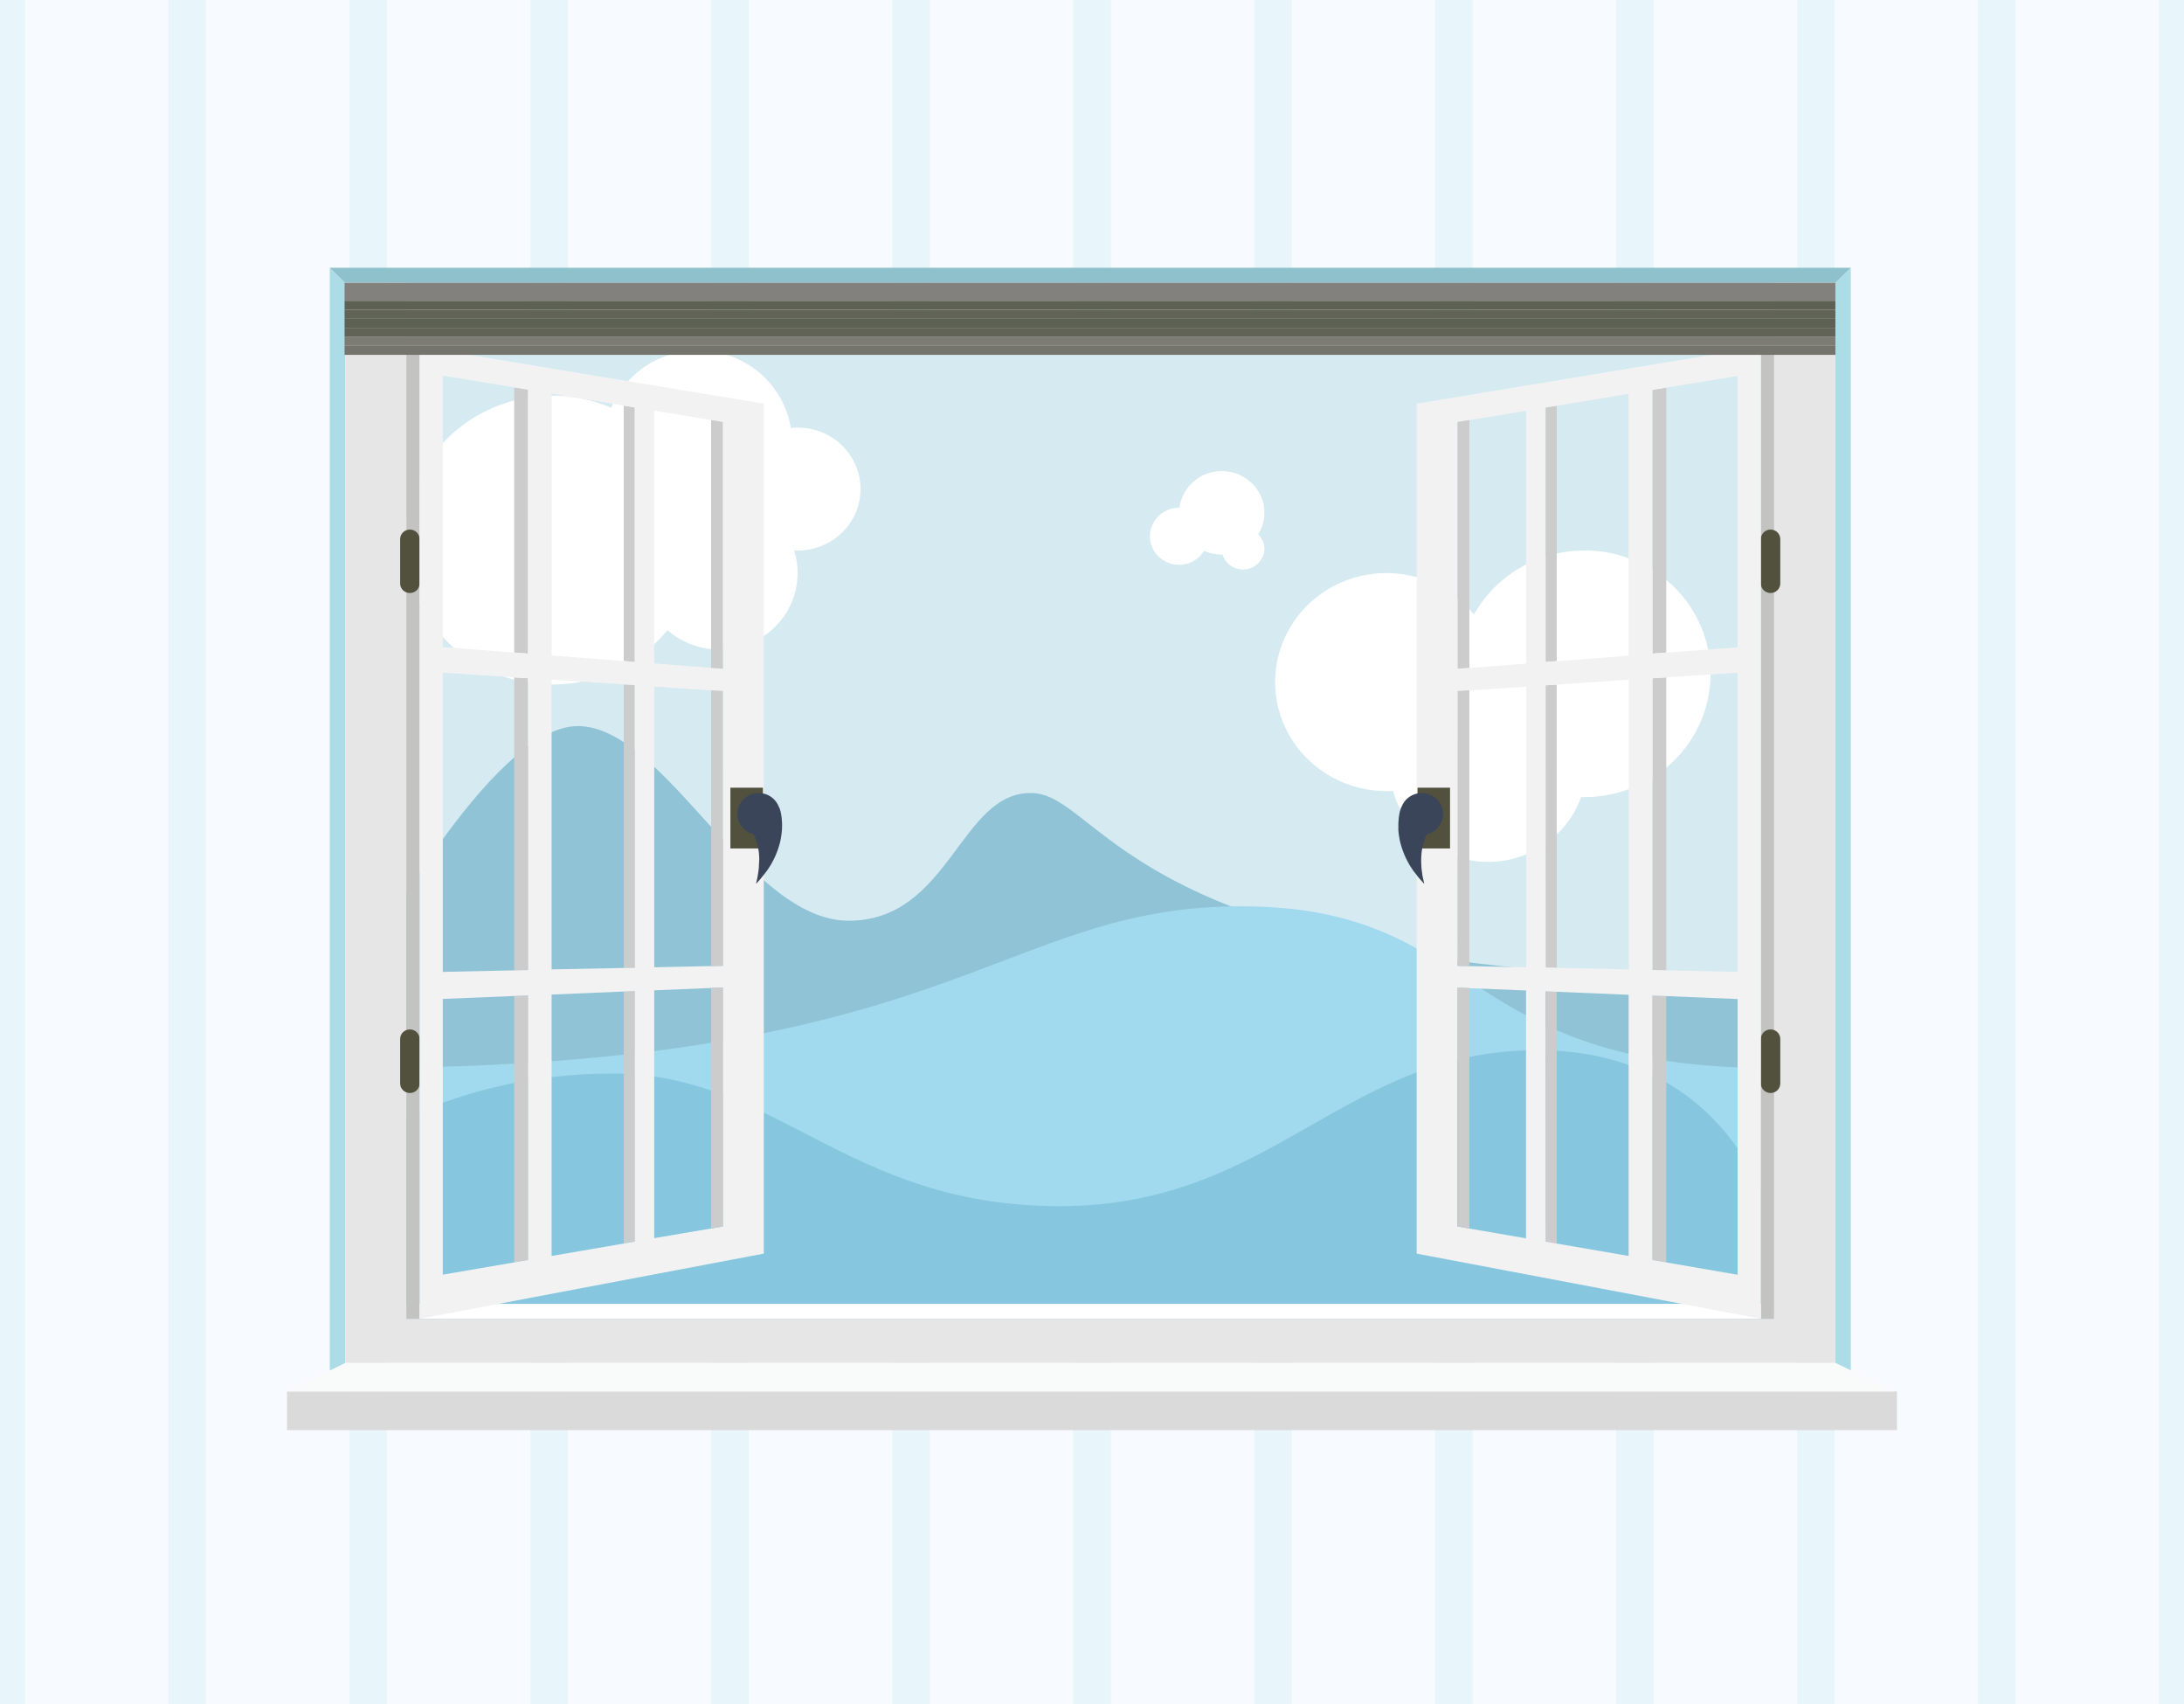 <svg width="350" height="273" viewBox="0 0 350 273" fill="none" xmlns="http://www.w3.org/2000/svg">
<path d="M350 0H0V273H350V0Z" fill="#F7FBFF"/>
<path opacity="0.2" d="M323 0V273H317V0H323Z" fill="#ACDCE6"/>
<path opacity="0.2" d="M91 0V273H85V0H91Z" fill="#ACDCE6"/>
<path opacity="0.2" d="M207 0V273H201V0H207Z" fill="#ACDCE6"/>
<path opacity="0.2" d="M265 0V273H259V0H265Z" fill="#ACDCE6"/>
<path opacity="0.2" d="M33 0V273H27V0H33Z" fill="#ACDCE6"/>
<path opacity="0.2" d="M149 0V273H143V0H149Z" fill="#ACDCE6"/>
<path opacity="0.2" d="M350 0V273H346V0H350Z" fill="#ACDCE6"/>
<path opacity="0.2" d="M120 0V273H114V0H120Z" fill="#ACDCE6"/>
<path opacity="0.2" d="M236 0V273H230V0H236Z" fill="#ACDCE6"/>
<path opacity="0.2" d="M4 0V273H0V0H4Z" fill="#ACDCE6"/>
<path opacity="0.2" d="M294 0V273H288V0H294Z" fill="#ACDCE6"/>
<path opacity="0.2" d="M62 0V273H56V0H62Z" fill="#ACDCE6"/>
<path opacity="0.2" d="M178 0V273H172V0H178Z" fill="#ACDCE6"/>
<g clip-path="url(#clip0)">
<path d="M286.336 51.081H56.232V214.825H286.336V51.081Z" fill="#D5EAF1"/>
<path d="M127.836 68.501C127.468 68.502 127.1 68.523 126.734 68.563C126.222 65.385 124.66 62.458 122.288 60.232C119.915 58.005 116.863 56.6 113.597 56.233C110.332 55.866 107.034 56.556 104.207 58.198C101.381 59.84 99.181 62.343 97.947 65.325C93.903 63.594 89.446 63.006 85.079 63.627C80.712 64.248 76.609 66.053 73.236 68.838C69.862 71.623 67.352 75.276 65.99 79.385C64.628 83.494 64.468 87.894 65.528 92.087C66.588 96.281 68.826 100.1 71.989 103.112C75.152 106.125 79.113 108.211 83.424 109.134C87.734 110.058 92.223 109.781 96.382 108.336C100.541 106.892 104.204 104.336 106.956 100.959C108.999 102.741 111.581 103.82 114.309 104.031C117.036 104.241 119.76 103.572 122.063 102.126C124.366 100.68 126.122 98.535 127.063 96.02C128.005 93.506 128.08 90.758 127.276 88.198C127.465 88.198 127.648 88.198 127.848 88.198C130.516 88.198 133.075 87.16 134.962 85.313C136.848 83.466 137.908 80.962 137.908 78.35C137.908 75.738 136.848 73.233 134.962 71.386C133.075 69.539 130.516 68.501 127.848 68.501H127.836Z" fill="white"/>
<path d="M202.637 87.985C202.635 87.1 202.275 86.252 201.637 85.625C202.167 84.773 202.495 83.816 202.598 82.824C202.7 81.831 202.575 80.829 202.23 79.891C201.886 78.952 201.331 78.101 200.606 77.399C199.882 76.698 199.007 76.164 198.044 75.837C197.081 75.51 196.056 75.398 195.044 75.51C194.031 75.621 193.057 75.953 192.193 76.48C191.328 77.008 190.595 77.719 190.048 78.56C189.5 79.401 189.152 80.351 189.029 81.341H188.972C188.153 81.338 187.347 81.545 186.636 81.942C185.924 82.339 185.332 82.912 184.918 83.604C184.504 84.296 184.283 85.082 184.277 85.883C184.272 86.685 184.481 87.474 184.885 88.171C185.289 88.869 185.873 89.45 186.578 89.857C187.284 90.264 188.086 90.482 188.905 90.49C189.724 90.498 190.531 90.295 191.244 89.901C191.958 89.508 192.553 88.938 192.971 88.248C193.857 88.643 194.819 88.849 195.793 88.852H195.919C196.154 89.613 196.657 90.268 197.339 90.699C198.021 91.131 198.837 91.311 199.643 91.209C200.448 91.106 201.19 90.727 201.736 90.138C202.283 89.55 202.598 88.791 202.626 87.996L202.637 87.985Z" fill="white"/>
<path d="M253.915 88.198C250.294 88.195 246.738 89.146 243.622 90.952C240.506 92.757 237.944 95.351 236.205 98.46C234.333 96.135 231.888 94.314 229.1 93.168C226.311 92.021 223.271 91.588 220.265 91.907C217.259 92.226 214.384 93.287 211.912 94.992C209.44 96.697 207.45 98.988 206.131 101.652C204.811 104.315 204.204 107.263 204.368 110.219C204.531 113.175 205.459 116.042 207.065 118.551C208.67 121.059 210.901 123.127 213.547 124.561C216.192 125.994 219.167 126.746 222.191 126.746C222.545 126.746 222.899 126.746 223.248 126.712C224.136 129.894 226.041 132.715 228.685 134.76C231.329 136.806 234.572 137.969 237.94 138.08C241.308 138.19 244.624 137.242 247.402 135.375C250.18 133.508 252.274 130.819 253.378 127.702H253.949C259.302 127.702 264.436 125.62 268.221 121.915C272.006 118.21 274.133 113.184 274.133 107.944C274.133 102.704 272.006 97.679 268.221 93.973C264.436 90.268 259.302 88.186 253.949 88.186L253.915 88.198Z" fill="white"/>
<path d="M58.266 154.746C58.266 154.746 78.587 116.327 92.589 116.327C106.592 116.327 119.777 147.51 136.007 147.51C152.238 147.51 153.854 126.762 165.389 127.053C176.923 127.344 181.076 156.648 279.778 156.648V216.883H56.232L58.266 154.746Z" fill="#90C3D6"/>
<path d="M56.232 171.115C153.277 171.115 159.869 145.2 198.86 145.2C237.85 145.2 233.183 171.115 283.982 171.115V214.819H55.666L56.232 171.115Z" fill="#A1D9EE"/>
<path d="M56.02 184.386C56.02 184.386 71.708 171.993 98.084 171.993C124.461 171.993 135.572 193.244 169.827 193.244C204.081 193.244 215.336 168.247 246.38 168.247C277.423 168.247 283.999 195.392 283.999 195.392V216.9H55.666L56.02 184.386Z" fill="#86C7DF"/>
<path d="M52.85 42.9V221.301H55.312V45.31L52.85 42.9Z" fill="#ACDCE6"/>
<path d="M296.597 42.9V221.301H294.135V45.31L296.597 42.9Z" fill="#ACDCE6"/>
<path d="M221.768 42.9H59.517H52.85L55.312 45.31H59.517H221.768H294.134L296.596 42.9H221.768Z" fill="#8FC1CC"/>
<path d="M284.314 208.892H65.15V211.285H284.314V208.892Z" fill="white"/>
<path d="M284.302 45.31V211.285H65.15V45.31H55.312V218.359H65.15H284.302H284.314H294.134V45.31H284.302Z" fill="#E6E6E6"/>
<path d="M304 222.923H46V229.125H304V222.923Z" fill="#D9DAD9"/>
<path d="M294.168 218.359H55.335L46 222.923H303.497L294.168 218.359Z" fill="#F9FAFA"/>
<path d="M67.246 55.533H65.127V211.285H67.246V55.533Z" fill="#C3C3C2"/>
<path d="M67.24 93.482C67.241 93.683 67.202 93.881 67.124 94.066C67.046 94.251 66.932 94.42 66.787 94.562C66.643 94.704 66.472 94.816 66.282 94.893C66.094 94.97 65.891 95.009 65.687 95.009C65.273 95.009 64.876 94.848 64.584 94.562C64.291 94.276 64.127 93.887 64.127 93.482V86.341C64.134 85.941 64.302 85.56 64.594 85.279C64.885 84.999 65.278 84.842 65.687 84.842C66.099 84.844 66.495 85.005 66.786 85.291C67.077 85.578 67.24 85.965 67.24 86.369V93.482Z" fill="#52513D"/>
<path d="M67.24 173.587C67.241 173.787 67.202 173.985 67.124 174.171C67.046 174.356 66.932 174.524 66.787 174.666C66.643 174.808 66.472 174.92 66.282 174.997C66.094 175.074 65.891 175.114 65.687 175.114C65.273 175.114 64.876 174.953 64.584 174.666C64.291 174.38 64.127 173.992 64.127 173.587V166.445C64.127 166.245 64.167 166.047 64.246 165.862C64.324 165.677 64.439 165.509 64.584 165.368C64.729 165.227 64.901 165.115 65.09 165.039C65.279 164.962 65.482 164.924 65.687 164.924C66.099 164.924 66.494 165.085 66.785 165.37C67.077 165.655 67.24 166.042 67.24 166.445V173.587Z" fill="#52513D"/>
<path d="M82.402 62.076V104.55L84.625 104.723V62.445L82.402 62.076Z" fill="#CCCCCC"/>
<path d="M82.402 108.521V155.457L84.625 155.412V108.666L82.402 108.521Z" fill="#CCCCCC"/>
<path d="M82.402 159.589V202.248L84.625 201.867V159.494L82.402 159.589Z" fill="#CCCCCC"/>
<path d="M99.959 64.978V105.909L101.736 106.049V65.275L99.959 64.978Z" fill="#CCCCCC"/>
<path d="M99.959 109.667V155.076L101.736 155.037V109.784L99.959 109.667Z" fill="#CCCCCC"/>
<path d="M99.959 158.863V199.228L101.736 198.921V158.79L99.959 158.863Z" fill="#CCCCCC"/>
<path d="M67.24 55.533V211.285L122.404 200.844V64.671L67.24 55.533ZM84.625 201.868L70.959 204.217V160.037L84.625 159.478V201.868ZM84.625 155.412L70.959 155.709V107.771L84.625 108.666V155.412ZM84.625 104.723L70.959 103.661V60.186L84.625 62.423V104.723ZM101.735 198.926L88.401 201.219V159.338L101.735 158.779V198.926ZM101.735 155.043L88.401 155.306V108.89L101.735 109.762V155.043ZM101.735 106.054L88.401 105.02V63.077L101.735 65.269V106.054ZM115.846 196.499L104.842 198.367V158.661L115.84 158.208L115.846 196.499ZM115.846 154.736L104.842 154.97V110.008L115.84 110.73L115.846 154.736ZM115.846 107.15L104.842 106.289V65.79L115.84 67.607L115.846 107.15Z" fill="#F2F2F2"/>
<path d="M113.961 67.293V106.999L115.846 107.144V67.607L113.961 67.293Z" fill="#CCCCCC"/>
<path d="M113.961 110.584V154.769L115.846 154.73V110.707L113.961 110.584Z" fill="#CCCCCC"/>
<path d="M113.961 158.286V196.817L115.846 196.493V158.208L113.961 158.286Z" fill="#CCCCCC"/>
<path d="M122.261 126.198H117.051V135.934H122.261V126.198Z" fill="#52513D"/>
<path d="M125.329 131.857C125.312 131.276 125.244 130.698 125.124 130.129C125.08 129.939 125.024 129.753 124.958 129.57C124.928 129.507 124.903 129.441 124.884 129.374C124.865 129.343 124.844 129.313 124.821 129.284C124.623 128.737 124.283 128.25 123.834 127.869C123.386 127.489 122.845 127.229 122.263 127.115C121.681 127.001 121.079 127.037 120.516 127.219C119.953 127.401 119.447 127.723 119.049 128.153C118.651 128.583 118.374 129.108 118.244 129.674C118.115 130.241 118.138 130.831 118.312 131.386C118.485 131.942 118.803 132.443 119.234 132.843C119.665 133.242 120.194 133.524 120.77 133.663C120.884 133.883 120.983 134.109 121.067 134.34C121.176 134.616 121.269 134.898 121.347 135.184C121.422 135.481 121.49 135.794 121.547 136.113C121.604 136.431 121.639 136.761 121.656 137.091C121.673 137.421 121.69 137.746 121.656 138.064C121.622 138.383 121.622 138.702 121.61 138.998C121.599 139.295 121.536 139.558 121.502 139.843C121.448 140.272 121.368 140.698 121.262 141.118L121.159 141.61L121.496 141.235C121.803 140.905 122.093 140.56 122.364 140.201C122.536 139.971 122.718 139.725 122.935 139.468L123.507 138.59C123.701 138.277 123.861 137.936 124.044 137.589C124.227 137.242 124.364 136.868 124.524 136.471C124.684 136.074 124.792 135.699 124.912 135.307C125.032 134.916 125.118 134.513 125.169 134.111C125.241 133.726 125.289 133.338 125.312 132.947C125.341 132.562 125.329 132.198 125.329 131.857Z" fill="#3B455A"/>
<path d="M284.307 55.533H282.188V211.285H284.307V55.533Z" fill="#C3C3C2"/>
<path d="M282.188 93.482C282.188 93.887 282.352 94.276 282.644 94.562C282.937 94.848 283.333 95.009 283.747 95.009C283.952 95.009 284.154 94.97 284.343 94.893C284.532 94.816 284.704 94.704 284.848 94.562C284.992 94.42 285.107 94.251 285.184 94.066C285.262 93.881 285.302 93.683 285.301 93.482V86.341C285.294 85.942 285.127 85.562 284.836 85.281C284.546 85.001 284.155 84.844 283.747 84.842C283.333 84.842 282.937 85.003 282.644 85.289C282.352 85.576 282.188 85.964 282.188 86.369V93.482Z" fill="#52513D"/>
<path d="M282.188 173.587C282.188 173.992 282.352 174.38 282.644 174.666C282.937 174.953 283.333 175.114 283.747 175.114C283.952 175.114 284.154 175.074 284.343 174.997C284.532 174.92 284.704 174.808 284.848 174.666C284.992 174.524 285.107 174.356 285.184 174.171C285.262 173.985 285.302 173.787 285.301 173.587V166.445C285.301 166.042 285.137 165.655 284.846 165.37C284.555 165.085 284.159 164.924 283.747 164.924C283.543 164.924 283.34 164.962 283.151 165.039C282.962 165.115 282.79 165.227 282.645 165.368C282.5 165.509 282.385 165.677 282.306 165.862C282.228 166.047 282.187 166.245 282.188 166.445V173.587Z" fill="#52513D"/>
<path d="M267.027 62.076V104.55L264.805 104.723V62.445L267.027 62.076Z" fill="#CCCCCC"/>
<path d="M267.027 108.521V155.457L264.805 155.412V108.666L267.027 108.521Z" fill="#CCCCCC"/>
<path d="M267.027 159.589V202.248L264.805 201.867V159.494L267.027 159.589Z" fill="#CCCCCC"/>
<path d="M249.476 64.978V105.909L247.693 106.049V65.275L249.476 64.978Z" fill="#CCCCCC"/>
<path d="M249.476 109.667V155.076L247.693 155.037V109.784L249.476 109.667Z" fill="#CCCCCC"/>
<path d="M249.476 158.863V199.228L247.693 198.921V158.79L249.476 158.863Z" fill="#CCCCCC"/>
<path d="M227.029 64.671V200.844L282.187 211.285V55.533L227.029 64.671ZM264.803 159.495L278.462 160.054V204.233L264.803 201.868V159.495ZM264.803 108.666L278.462 107.771V155.709L264.803 155.412V108.666ZM264.803 62.473L278.462 60.236V103.711L264.803 104.723V62.473ZM247.664 158.818L260.998 159.377V201.219L247.693 198.926L247.664 158.818ZM247.664 109.812L261.027 108.89V155.306L247.693 155.015L247.664 109.812ZM247.664 65.303L260.998 63.1V105.042L247.664 106.077V65.303ZM233.553 158.236L244.556 158.689V198.395L233.553 196.499V158.236ZM233.553 110.735L244.585 110.008V154.97L233.582 154.747L233.553 110.735ZM233.553 67.635L244.556 65.817V106.317L233.553 107.173V67.635Z" fill="#F2F2F2"/>
<path d="M235.475 67.293V106.999L233.584 107.144V67.607L235.475 67.293Z" fill="#CCCCCC"/>
<path d="M235.475 110.584V154.769L233.584 154.73V110.707L235.475 110.584Z" fill="#CCCCCC"/>
<path d="M235.475 158.286V196.817L233.584 196.493V158.208L235.475 158.286Z" fill="#CCCCCC"/>
<path d="M232.378 126.198H227.168V135.934H232.378V126.198Z" fill="#52513D"/>
<path d="M224.099 131.857C224.119 131.277 224.188 130.699 224.305 130.129C224.351 129.94 224.408 129.753 224.477 129.57C224.504 129.507 224.527 129.441 224.545 129.374C224.545 129.341 224.591 129.318 224.608 129.285C224.806 128.738 225.146 128.251 225.594 127.871C226.042 127.491 226.583 127.231 227.165 127.117C227.746 127.003 228.348 127.039 228.911 127.22C229.474 127.402 229.979 127.723 230.378 128.153C230.776 128.583 231.053 129.107 231.183 129.673C231.313 130.239 231.29 130.829 231.117 131.384C230.945 131.939 230.628 132.441 230.198 132.841C229.768 133.24 229.239 133.524 228.664 133.664C228.549 133.883 228.448 134.109 228.361 134.34C228.247 134.603 228.184 134.9 228.087 135.185C227.99 135.47 227.944 135.794 227.887 136.113C227.83 136.432 227.79 136.762 227.779 137.092C227.767 137.422 227.739 137.746 227.75 138.065C227.761 138.384 227.779 138.702 227.796 138.999C227.813 139.295 227.87 139.558 227.899 139.843C227.956 140.402 228.081 140.805 228.138 141.118L228.247 141.61L227.91 141.236C227.704 140.99 227.367 140.677 227.036 140.201L226.465 139.469L225.893 138.591C225.705 138.277 225.539 137.936 225.356 137.59C225.174 137.243 225.036 136.868 224.876 136.471C224.716 136.074 224.608 135.699 224.494 135.308C224.379 134.916 224.282 134.514 224.231 134.111C224.163 133.726 224.118 133.338 224.094 132.948C224.094 132.562 224.099 132.199 224.099 131.857Z" fill="#3B455A"/>
<path d="M294.134 45.31H55.221V48.196H294.134V45.31Z" fill="#82817E"/>
<path d="M294.134 48.196H55.221V49.639H294.134V48.196Z" fill="#5D6153"/>
<path d="M294.134 49.639H55.221V51.081H294.134V49.639Z" fill="#616357"/>
<path d="M294.134 53.967H55.221V55.41H294.134V53.967Z" fill="#7C7C75"/>
<path d="M294.134 55.41H55.221V56.852H294.134V55.41Z" fill="#74746D"/>
<path d="M294.134 51.081H55.221V52.524H294.134V51.081Z" fill="#5D6153"/>
<path d="M294.134 52.524H55.221V53.967H294.134V52.524Z" fill="#616357"/>
</g>
<defs>
<clipPath id="clip0">
<rect x="46" y="42.9" width="258" height="186.225" fill="white"/>
</clipPath>
</defs>
</svg>
